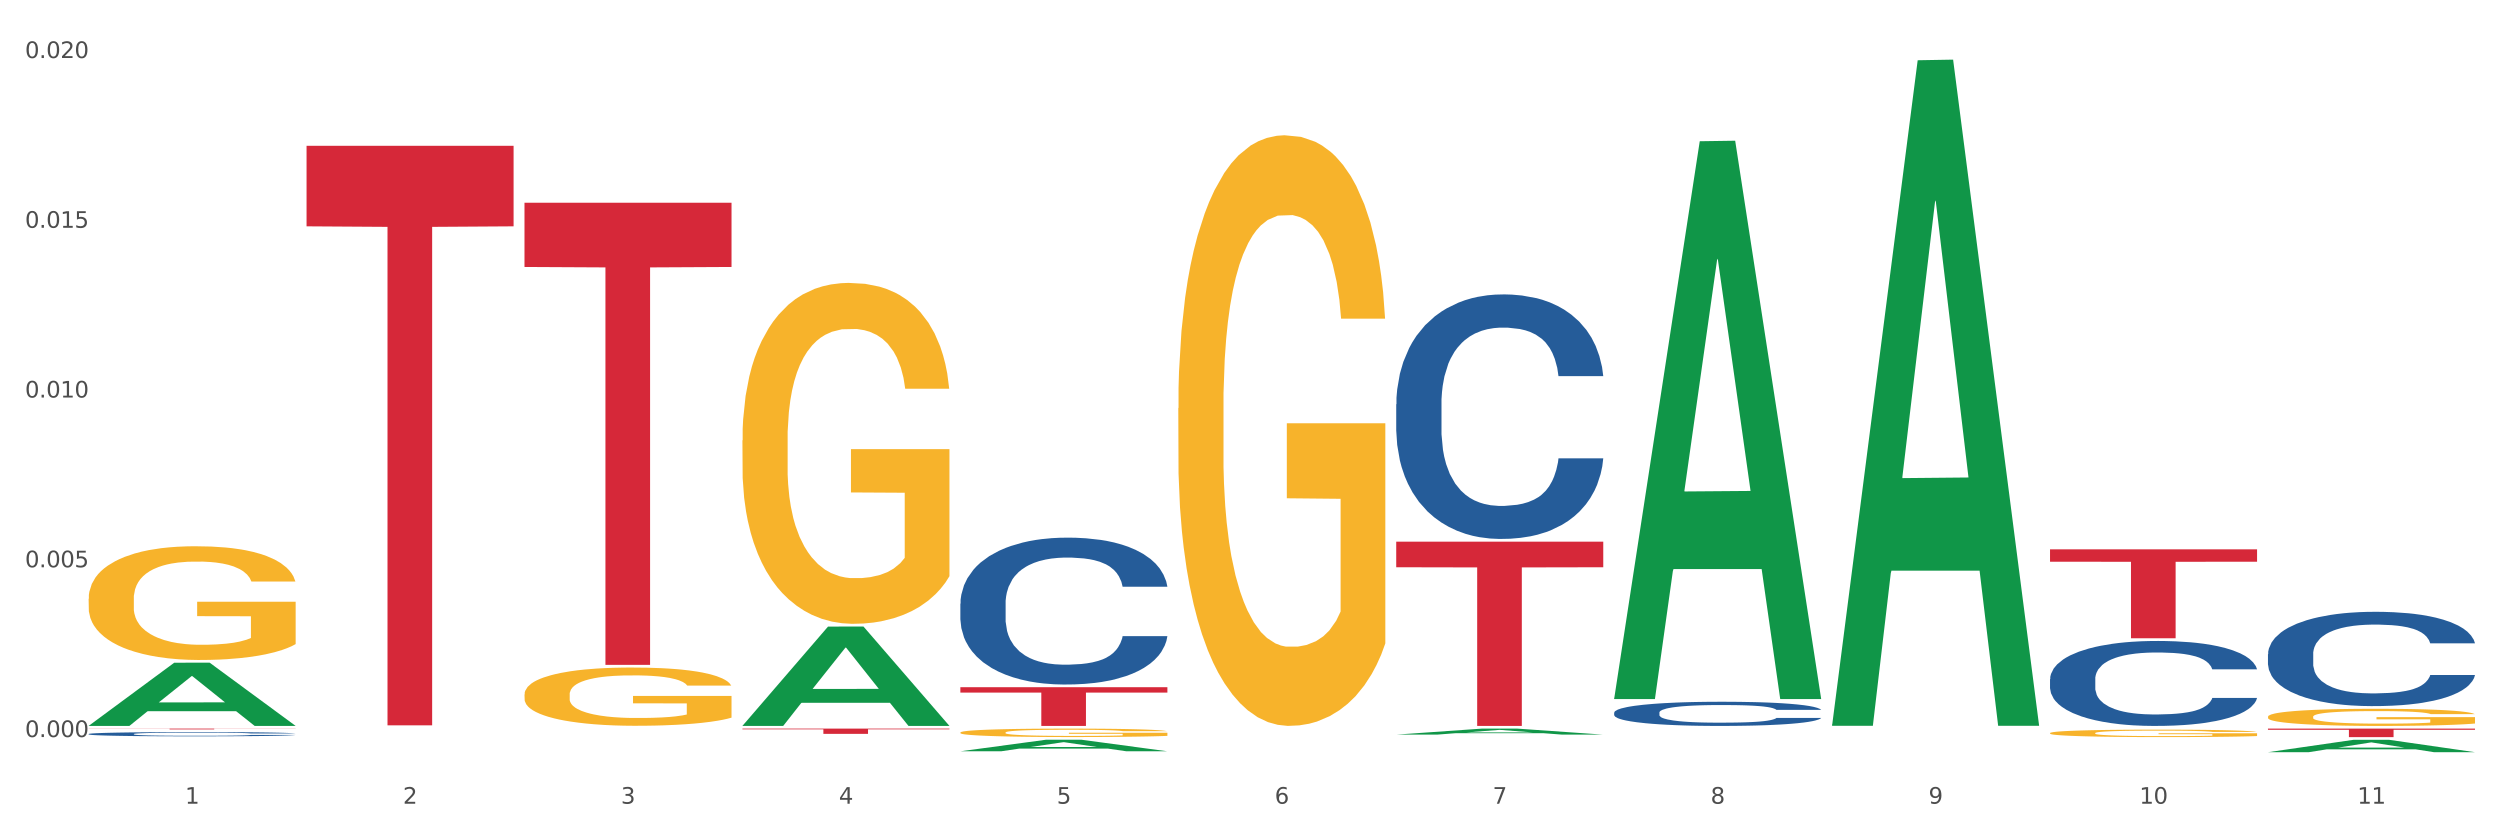 <?xml version="1.0" encoding="utf-8" standalone="no"?>
<!DOCTYPE svg PUBLIC "-//W3C//DTD SVG 1.1//EN"
  "http://www.w3.org/Graphics/SVG/1.1/DTD/svg11.dtd">
<svg xmlns:xlink="http://www.w3.org/1999/xlink" width="1080pt" height="360pt" viewBox="0 0 1080 360" xmlns="http://www.w3.org/2000/svg" version="1.1">
 <rect x="0" y="0" width="1080" height="360" fill="#333333" stroke="none"/>
 <defs>
  <style type="text/css">*{stroke-linejoin: round; stroke-linecap: butt}</style>
 </defs>
 <g id="figure_1">
  <g id="patch_1">
   <path d="M 0 360 
L 1080 360 
L 1080 0 
L 0 0 
z
" style="fill: #ffffff; stroke: #ffffff; stroke-linejoin: miter"/>
  </g>
  <g id="axes_1">
   <g id="matplotlib.axis_1">
    <g id="xtick_1">
     <g id="text_1">
      <!-- 1 -->
      <g style="fill: #4d4d4d" transform="translate(79.949 347.204) scale(0.096 -0.096)">
       <defs>
        <path id="DejaVuSans-31" d="M 794 531 
L 1825 531 
L 1825 4091 
L 703 3866 
L 703 4441 
L 1819 4666 
L 2450 4666 
L 2450 531 
L 3481 531 
L 3481 0 
L 794 0 
L 794 531 
z
" transform="scale(0.016)"/>
       </defs>
       <use xlink:href="#DejaVuSans-31"/>
      </g>
     </g>
    </g>
    <g id="xtick_2">
     <g id="text_2">
      <!-- 2 -->
      <g style="fill: #4d4d4d" transform="translate(174.097 347.204) scale(0.096 -0.096)">
       <defs>
        <path id="DejaVuSans-32" d="M 1228 531 
L 3431 531 
L 3431 0 
L 469 0 
L 469 531 
Q 828 903 1448 1529 
Q 2069 2156 2228 2338 
Q 2531 2678 2651 2914 
Q 2772 3150 2772 3378 
Q 2772 3750 2511 3984 
Q 2250 4219 1831 4219 
Q 1534 4219 1204 4116 
Q 875 4013 500 3803 
L 500 4441 
Q 881 4594 1212 4672 
Q 1544 4750 1819 4750 
Q 2544 4750 2975 4387 
Q 3406 4025 3406 3419 
Q 3406 3131 3298 2873 
Q 3191 2616 2906 2266 
Q 2828 2175 2409 1742 
Q 1991 1309 1228 531 
z
" transform="scale(0.016)"/>
       </defs>
       <use xlink:href="#DejaVuSans-32"/>
      </g>
     </g>
    </g>
    <g id="xtick_3">
     <g id="text_3">
      <!-- 3 -->
      <g style="fill: #4d4d4d" transform="translate(268.244 347.204) scale(0.096 -0.096)">
       <defs>
        <path id="DejaVuSans-33" d="M 2597 2516 
Q 3050 2419 3304 2112 
Q 3559 1806 3559 1356 
Q 3559 666 3084 287 
Q 2609 -91 1734 -91 
Q 1441 -91 1130 -33 
Q 819 25 488 141 
L 488 750 
Q 750 597 1062 519 
Q 1375 441 1716 441 
Q 2309 441 2620 675 
Q 2931 909 2931 1356 
Q 2931 1769 2642 2001 
Q 2353 2234 1838 2234 
L 1294 2234 
L 1294 2753 
L 1863 2753 
Q 2328 2753 2575 2939 
Q 2822 3125 2822 3475 
Q 2822 3834 2567 4026 
Q 2313 4219 1838 4219 
Q 1578 4219 1281 4162 
Q 984 4106 628 3988 
L 628 4550 
Q 988 4650 1302 4700 
Q 1616 4750 1894 4750 
Q 2613 4750 3031 4423 
Q 3450 4097 3450 3541 
Q 3450 3153 3228 2886 
Q 3006 2619 2597 2516 
z
" transform="scale(0.016)"/>
       </defs>
       <use xlink:href="#DejaVuSans-33"/>
      </g>
     </g>
    </g>
    <g id="xtick_4">
     <g id="text_4">
      <!-- 4 -->
      <g style="fill: #4d4d4d" transform="translate(362.392 347.204) scale(0.096 -0.096)">
       <defs>
        <path id="DejaVuSans-34" d="M 2419 4116 
L 825 1625 
L 2419 1625 
L 2419 4116 
z
M 2253 4666 
L 3047 4666 
L 3047 1625 
L 3713 1625 
L 3713 1100 
L 3047 1100 
L 3047 0 
L 2419 0 
L 2419 1100 
L 313 1100 
L 313 1709 
L 2253 4666 
z
" transform="scale(0.016)"/>
       </defs>
       <use xlink:href="#DejaVuSans-34"/>
      </g>
     </g>
    </g>
    <g id="xtick_5">
     <g id="text_5">
      <!-- 5 -->
      <g style="fill: #4d4d4d" transform="translate(456.54 347.204) scale(0.096 -0.096)">
       <defs>
        <path id="DejaVuSans-35" d="M 691 4666 
L 3169 4666 
L 3169 4134 
L 1269 4134 
L 1269 2991 
Q 1406 3038 1543 3061 
Q 1681 3084 1819 3084 
Q 2600 3084 3056 2656 
Q 3513 2228 3513 1497 
Q 3513 744 3044 326 
Q 2575 -91 1722 -91 
Q 1428 -91 1123 -41 
Q 819 9 494 109 
L 494 744 
Q 775 591 1075 516 
Q 1375 441 1709 441 
Q 2250 441 2565 725 
Q 2881 1009 2881 1497 
Q 2881 1984 2565 2268 
Q 2250 2553 1709 2553 
Q 1456 2553 1204 2497 
Q 953 2441 691 2322 
L 691 4666 
z
" transform="scale(0.016)"/>
       </defs>
       <use xlink:href="#DejaVuSans-35"/>
      </g>
     </g>
    </g>
    <g id="xtick_6">
     <g id="text_6">
      <!-- 6 -->
      <g style="fill: #4d4d4d" transform="translate(550.688 347.204) scale(0.096 -0.096)">
       <defs>
        <path id="DejaVuSans-36" d="M 2113 2584 
Q 1688 2584 1439 2293 
Q 1191 2003 1191 1497 
Q 1191 994 1439 701 
Q 1688 409 2113 409 
Q 2538 409 2786 701 
Q 3034 994 3034 1497 
Q 3034 2003 2786 2293 
Q 2538 2584 2113 2584 
z
M 3366 4563 
L 3366 3988 
Q 3128 4100 2886 4159 
Q 2644 4219 2406 4219 
Q 1781 4219 1451 3797 
Q 1122 3375 1075 2522 
Q 1259 2794 1537 2939 
Q 1816 3084 2150 3084 
Q 2853 3084 3261 2657 
Q 3669 2231 3669 1497 
Q 3669 778 3244 343 
Q 2819 -91 2113 -91 
Q 1303 -91 875 529 
Q 447 1150 447 2328 
Q 447 3434 972 4092 
Q 1497 4750 2381 4750 
Q 2619 4750 2861 4703 
Q 3103 4656 3366 4563 
z
" transform="scale(0.016)"/>
       </defs>
       <use xlink:href="#DejaVuSans-36"/>
      </g>
     </g>
    </g>
    <g id="xtick_7">
     <g id="text_7">
      <!-- 7 -->
      <g style="fill: #4d4d4d" transform="translate(644.835 347.204) scale(0.096 -0.096)">
       <defs>
        <path id="DejaVuSans-37" d="M 525 4666 
L 3525 4666 
L 3525 4397 
L 1831 0 
L 1172 0 
L 2766 4134 
L 525 4134 
L 525 4666 
z
" transform="scale(0.016)"/>
       </defs>
       <use xlink:href="#DejaVuSans-37"/>
      </g>
     </g>
    </g>
    <g id="xtick_8">
     <g id="text_8">
      <!-- 8 -->
      <g style="fill: #4d4d4d" transform="translate(738.983 347.204) scale(0.096 -0.096)">
       <defs>
        <path id="DejaVuSans-38" d="M 2034 2216 
Q 1584 2216 1326 1975 
Q 1069 1734 1069 1313 
Q 1069 891 1326 650 
Q 1584 409 2034 409 
Q 2484 409 2743 651 
Q 3003 894 3003 1313 
Q 3003 1734 2745 1975 
Q 2488 2216 2034 2216 
z
M 1403 2484 
Q 997 2584 770 2862 
Q 544 3141 544 3541 
Q 544 4100 942 4425 
Q 1341 4750 2034 4750 
Q 2731 4750 3128 4425 
Q 3525 4100 3525 3541 
Q 3525 3141 3298 2862 
Q 3072 2584 2669 2484 
Q 3125 2378 3379 2068 
Q 3634 1759 3634 1313 
Q 3634 634 3220 271 
Q 2806 -91 2034 -91 
Q 1263 -91 848 271 
Q 434 634 434 1313 
Q 434 1759 690 2068 
Q 947 2378 1403 2484 
z
M 1172 3481 
Q 1172 3119 1398 2916 
Q 1625 2713 2034 2713 
Q 2441 2713 2670 2916 
Q 2900 3119 2900 3481 
Q 2900 3844 2670 4047 
Q 2441 4250 2034 4250 
Q 1625 4250 1398 4047 
Q 1172 3844 1172 3481 
z
" transform="scale(0.016)"/>
       </defs>
       <use xlink:href="#DejaVuSans-38"/>
      </g>
     </g>
    </g>
    <g id="xtick_9">
     <g id="text_9">
      <!-- 9 -->
      <g style="fill: #4d4d4d" transform="translate(833.131 347.204) scale(0.096 -0.096)">
       <defs>
        <path id="DejaVuSans-39" d="M 703 97 
L 703 672 
Q 941 559 1184 500 
Q 1428 441 1663 441 
Q 2288 441 2617 861 
Q 2947 1281 2994 2138 
Q 2813 1869 2534 1725 
Q 2256 1581 1919 1581 
Q 1219 1581 811 2004 
Q 403 2428 403 3163 
Q 403 3881 828 4315 
Q 1253 4750 1959 4750 
Q 2769 4750 3195 4129 
Q 3622 3509 3622 2328 
Q 3622 1225 3098 567 
Q 2575 -91 1691 -91 
Q 1453 -91 1209 -44 
Q 966 3 703 97 
z
M 1959 2075 
Q 2384 2075 2632 2365 
Q 2881 2656 2881 3163 
Q 2881 3666 2632 3958 
Q 2384 4250 1959 4250 
Q 1534 4250 1286 3958 
Q 1038 3666 1038 3163 
Q 1038 2656 1286 2365 
Q 1534 2075 1959 2075 
z
" transform="scale(0.016)"/>
       </defs>
       <use xlink:href="#DejaVuSans-39"/>
      </g>
     </g>
    </g>
    <g id="xtick_10">
     <g id="text_10">
      <!-- 10 -->
      <g style="fill: #4d4d4d" transform="translate(924.224 347.204) scale(0.096 -0.096)">
       <defs>
        <path id="DejaVuSans-30" d="M 2034 4250 
Q 1547 4250 1301 3770 
Q 1056 3291 1056 2328 
Q 1056 1369 1301 889 
Q 1547 409 2034 409 
Q 2525 409 2770 889 
Q 3016 1369 3016 2328 
Q 3016 3291 2770 3770 
Q 2525 4250 2034 4250 
z
M 2034 4750 
Q 2819 4750 3233 4129 
Q 3647 3509 3647 2328 
Q 3647 1150 3233 529 
Q 2819 -91 2034 -91 
Q 1250 -91 836 529 
Q 422 1150 422 2328 
Q 422 3509 836 4129 
Q 1250 4750 2034 4750 
z
" transform="scale(0.016)"/>
       </defs>
       <use xlink:href="#DejaVuSans-31"/>
       <use xlink:href="#DejaVuSans-30" transform="translate(63.623 0)"/>
      </g>
     </g>
    </g>
    <g id="xtick_11">
     <g id="text_11">
      <!-- 11 -->
      <g style="fill: #4d4d4d" transform="translate(1018.372 347.204) scale(0.096 -0.096)">
       <use xlink:href="#DejaVuSans-31"/>
       <use xlink:href="#DejaVuSans-31" transform="translate(63.623 0)"/>
      </g>
     </g>
    </g>
    <g id="xtick_12"/>
    <g id="xtick_13"/>
    <g id="xtick_14"/>
    <g id="xtick_15"/>
    <g id="xtick_16"/>
    <g id="xtick_17"/>
    <g id="xtick_18"/>
    <g id="xtick_19"/>
    <g id="xtick_20"/>
    <g id="xtick_21"/>
   </g>
   <g id="matplotlib.axis_2">
    <g id="ytick_1">
     <g id="text_12">
      <!-- 0.000 -->
      <g style="fill: #4d4d4d" transform="translate(10.8 318.406) scale(0.096 -0.096)">
       <defs>
        <path id="DejaVuSans-2e" d="M 684 794 
L 1344 794 
L 1344 0 
L 684 0 
L 684 794 
z
" transform="scale(0.016)"/>
       </defs>
       <use xlink:href="#DejaVuSans-30"/>
       <use xlink:href="#DejaVuSans-2e" transform="translate(63.623 0)"/>
       <use xlink:href="#DejaVuSans-30" transform="translate(95.41 0)"/>
       <use xlink:href="#DejaVuSans-30" transform="translate(159.033 0)"/>
       <use xlink:href="#DejaVuSans-30" transform="translate(222.656 0)"/>
      </g>
     </g>
    </g>
    <g id="ytick_2">
     <g id="text_13">
      <!-- 0.005 -->
      <g style="fill: #4d4d4d" transform="translate(10.8 245.072) scale(0.096 -0.096)">
       <use xlink:href="#DejaVuSans-30"/>
       <use xlink:href="#DejaVuSans-2e" transform="translate(63.623 0)"/>
       <use xlink:href="#DejaVuSans-30" transform="translate(95.41 0)"/>
       <use xlink:href="#DejaVuSans-30" transform="translate(159.033 0)"/>
       <use xlink:href="#DejaVuSans-35" transform="translate(222.656 0)"/>
      </g>
     </g>
    </g>
    <g id="ytick_3">
     <g id="text_14">
      <!-- 0.010 -->
      <g style="fill: #4d4d4d" transform="translate(10.8 171.738) scale(0.096 -0.096)">
       <use xlink:href="#DejaVuSans-30"/>
       <use xlink:href="#DejaVuSans-2e" transform="translate(63.623 0)"/>
       <use xlink:href="#DejaVuSans-30" transform="translate(95.41 0)"/>
       <use xlink:href="#DejaVuSans-31" transform="translate(159.033 0)"/>
       <use xlink:href="#DejaVuSans-30" transform="translate(222.656 0)"/>
      </g>
     </g>
    </g>
    <g id="ytick_4">
     <g id="text_15">
      <!-- 0.015 -->
      <g style="fill: #4d4d4d" transform="translate(10.8 98.404) scale(0.096 -0.096)">
       <use xlink:href="#DejaVuSans-30"/>
       <use xlink:href="#DejaVuSans-2e" transform="translate(63.623 0)"/>
       <use xlink:href="#DejaVuSans-30" transform="translate(95.41 0)"/>
       <use xlink:href="#DejaVuSans-31" transform="translate(159.033 0)"/>
       <use xlink:href="#DejaVuSans-35" transform="translate(222.656 0)"/>
      </g>
     </g>
    </g>
    <g id="ytick_5">
     <g id="text_16">
      <!-- 0.020 -->
      <g style="fill: #4d4d4d" transform="translate(10.8 25.07) scale(0.096 -0.096)">
       <use xlink:href="#DejaVuSans-30"/>
       <use xlink:href="#DejaVuSans-2e" transform="translate(63.623 0)"/>
       <use xlink:href="#DejaVuSans-30" transform="translate(95.41 0)"/>
       <use xlink:href="#DejaVuSans-32" transform="translate(159.033 0)"/>
       <use xlink:href="#DejaVuSans-30" transform="translate(222.656 0)"/>
      </g>
     </g>
    </g>
    <g id="ytick_6"/>
    <g id="ytick_7"/>
    <g id="ytick_8"/>
    <g id="ytick_9"/>
   </g>
   <g id="PolyCollection_1">
    <path d="M 38.283 313.552 
L 38.375 313.526 
L 75.258 286.295 
L 90.564 286.269 
L 127.723 313.603 
L 110.02 313.603 
L 101.998 307.238 
L 63.916 307.238 
L 63.64 307.341 
L 55.894 313.603 
L 38.283 313.603 
L 38.283 313.552 
L 68.711 303.44 
L 97.203 303.414 
L 83.095 292.095 
L 82.911 292.044 
L 82.727 292.121 
L 68.619 303.414 
L 68.711 303.44 
L 38.283 313.552 
z
" clip-path="url(#p898a864510)" style="fill: #109648"/>
    <path d="M 603.169 233.987 
L 692.609 233.987 
L 692.609 245.051 
L 657.427 245.125 
L 657.427 313.603 
L 638.14 313.603 
L 638.14 245.125 
L 603.169 245.051 
L 603.169 234.061 
L 603.169 233.987 
z
" clip-path="url(#p898a864510)" style="fill: #d62839"/>
    <path d="M 414.874 296.876 
L 504.314 296.876 
L 504.314 299.2 
L 469.131 299.216 
L 469.131 313.603 
L 449.844 313.603 
L 449.844 299.216 
L 414.874 299.2 
L 414.874 296.891 
L 414.874 296.876 
z
" clip-path="url(#p898a864510)" style="fill: #d62839"/>
    <path d="M 320.726 314.759 
L 410.166 314.759 
L 410.166 315.075 
L 374.984 315.077 
L 374.984 317.034 
L 355.697 317.034 
L 355.697 315.077 
L 320.726 315.075 
L 320.726 314.761 
L 320.726 314.759 
z
" clip-path="url(#p898a864510)" style="fill: #d62839"/>
    <path d="M 226.578 87.587 
L 316.019 87.587 
L 316.019 115.329 
L 280.836 115.517 
L 280.836 287.219 
L 261.549 287.219 
L 261.549 115.517 
L 226.578 115.329 
L 226.578 87.774 
L 226.578 87.587 
z
" clip-path="url(#p898a864510)" style="fill: #d62839"/>
    <path d="M 132.431 62.982 
L 221.871 62.982 
L 221.871 97.773 
L 186.688 98.008 
L 186.688 313.335 
L 167.401 313.335 
L 167.401 98.008 
L 132.431 97.773 
L 132.431 63.217 
L 132.431 62.982 
z
" clip-path="url(#p898a864510)" style="fill: #d62839"/>
    <path d="M 414.874 260.772 
L 414.979 260.714 
L 414.979 259.091 
L 415.297 256.889 
L 416.46 252.832 
L 417.94 249.76 
L 420.477 246.167 
L 421.851 244.66 
L 423.649 242.979 
L 427.349 240.255 
L 431.578 237.937 
L 434.538 236.662 
L 436.758 235.851 
L 441.727 234.402 
L 444.581 233.764 
L 447.542 233.243 
L 450.079 232.895 
L 454.308 232.489 
L 457.691 232.315 
L 461.603 232.257 
L 464.88 232.315 
L 469.214 232.547 
L 475.558 233.243 
L 477.989 233.648 
L 481.267 234.344 
L 484.65 235.271 
L 487.399 236.198 
L 490.57 237.531 
L 493.848 239.27 
L 497.019 241.473 
L 499.239 243.501 
L 501.037 245.645 
L 502.622 248.253 
L 503.785 251.093 
L 504.314 253.469 
L 484.967 253.469 
L 484.438 251.325 
L 483.381 249.007 
L 482.324 247.442 
L 481.161 246.167 
L 479.364 244.718 
L 477.778 243.791 
L 475.135 242.69 
L 472.703 241.994 
L 470.695 241.588 
L 468.263 241.241 
L 463.083 240.893 
L 459.382 240.893 
L 457.057 241.009 
L 454.202 241.299 
L 451.77 241.704 
L 448.916 242.4 
L 446.696 243.153 
L 444.476 244.139 
L 443.207 244.834 
L 441.304 246.109 
L 440.035 247.152 
L 438.344 248.949 
L 437.392 250.224 
L 435.701 253.527 
L 434.961 255.962 
L 434.644 257.642 
L 434.432 259.497 
L 434.432 268.538 
L 435.066 272.595 
L 435.595 274.334 
L 436.441 276.304 
L 438.027 278.854 
L 440.353 281.346 
L 442.784 283.143 
L 444.793 284.244 
L 446.696 285.056 
L 448.599 285.693 
L 450.925 286.273 
L 452.828 286.62 
L 455.682 286.968 
L 459.065 287.142 
L 461.708 287.142 
L 467.1 286.852 
L 469.532 286.562 
L 471.858 286.157 
L 474.395 285.519 
L 476.404 284.824 
L 477.566 284.302 
L 479.469 283.201 
L 480.95 282.042 
L 482.218 280.709 
L 483.064 279.55 
L 484.015 277.811 
L 484.756 275.841 
L 484.967 274.797 
L 504.314 274.797 
L 503.891 276.884 
L 503.151 278.912 
L 501.671 281.636 
L 500.508 283.201 
L 498.711 285.114 
L 496.808 286.736 
L 494.165 288.533 
L 491.733 289.866 
L 489.196 291.025 
L 486.447 292.068 
L 481.478 293.517 
L 479.681 293.923 
L 475.875 294.618 
L 472.915 295.024 
L 468.58 295.43 
L 464.14 295.662 
L 459.488 295.72 
L 455.365 295.604 
L 450.819 295.256 
L 447.964 294.908 
L 444.793 294.387 
L 441.093 293.575 
L 437.604 292.59 
L 434.326 291.431 
L 431.26 290.098 
L 428.406 288.591 
L 424.706 286.099 
L 421.957 283.665 
L 419.948 281.404 
L 418.574 279.492 
L 417.2 277.058 
L 416.46 275.377 
L 415.297 271.32 
L 414.874 267.553 
L 414.874 260.772 
z
" clip-path="url(#p898a864510)" style="fill: #255c99"/>
    <path d="M 979.76 309.62 
L 979.865 309.613 
L 979.865 309.369 
L 980.077 309.16 
L 981.132 308.652 
L 982.716 308.233 
L 983.878 308.01 
L 985.04 307.827 
L 986.412 307.645 
L 988.102 307.455 
L 991.164 307.178 
L 993.065 307.036 
L 995.388 306.887 
L 999.612 306.671 
L 1002.674 306.549 
L 1005.842 306.448 
L 1011.016 306.326 
L 1014.395 306.272 
L 1017.986 306.231 
L 1022.315 306.204 
L 1025.589 306.197 
L 1032.769 306.218 
L 1038.894 306.279 
L 1041.85 306.326 
L 1045.652 306.407 
L 1047.658 306.461 
L 1050.932 306.569 
L 1054.311 306.711 
L 1056.634 306.833 
L 1060.119 307.063 
L 1062.759 307.293 
L 1065.187 307.577 
L 1066.454 307.773 
L 1067.405 307.956 
L 1068.25 308.166 
L 1069.094 308.497 
L 1050.087 308.497 
L 1049.348 308.26 
L 1048.186 308.037 
L 1046.497 307.821 
L 1045.018 307.685 
L 1042.484 307.516 
L 1040.161 307.408 
L 1037.732 307.327 
L 1034.776 307.259 
L 1032.452 307.225 
L 1029.179 307.198 
L 1022.738 307.205 
L 1018.408 307.259 
L 1015.451 307.327 
L 1013.551 307.388 
L 1011.861 307.455 
L 1009.96 307.55 
L 1007.743 307.692 
L 1006.159 307.821 
L 1004.575 307.983 
L 1003.308 308.145 
L 1002.146 308.335 
L 1001.196 308.537 
L 1000.457 308.747 
L 999.823 309.004 
L 999.295 309.43 
L 999.295 310.357 
L 999.506 310.567 
L 1000.034 310.844 
L 1000.668 311.053 
L 1001.724 311.304 
L 1002.674 311.473 
L 1004.469 311.716 
L 1006.476 311.919 
L 1008.06 312.048 
L 1009.644 312.156 
L 1012.389 312.305 
L 1015.451 312.426 
L 1018.091 312.501 
L 1021.682 312.568 
L 1024.11 312.596 
L 1026.222 312.609 
L 1031.396 312.609 
L 1035.092 312.589 
L 1039.211 312.541 
L 1042.378 312.481 
L 1045.018 312.406 
L 1047.975 312.284 
L 1049.876 312.169 
L 1049.876 310.756 
L 1026.645 310.749 
L 1026.645 309.809 
L 1069.2 309.809 
L 1069.2 312.568 
L 1067.405 312.71 
L 1065.399 312.839 
L 1063.287 312.954 
L 1060.119 313.096 
L 1056.317 313.231 
L 1052.938 313.326 
L 1049.348 313.407 
L 1045.124 313.482 
L 1039.633 313.549 
L 1036.254 313.576 
L 1032.03 313.596 
L 1027.067 313.603 
L 1022.738 313.59 
L 1018.514 313.556 
L 1014.079 313.495 
L 1009.749 313.407 
L 1006.476 313.319 
L 1003.202 313.211 
L 999.717 313.069 
L 996.972 312.934 
L 994.86 312.812 
L 992.537 312.656 
L 990.003 312.453 
L 988.102 312.271 
L 986.412 312.081 
L 984.617 311.838 
L 983.35 311.628 
L 982.083 311.365 
L 981.344 311.168 
L 980.499 310.864 
L 979.865 310.438 
L 979.76 309.62 
z
" clip-path="url(#p898a864510)" style="fill: #f7b32b"/>
    <path d="M 885.612 316.694 
L 885.718 316.691 
L 885.718 316.585 
L 885.929 316.494 
L 886.985 316.274 
L 888.569 316.091 
L 889.73 315.994 
L 890.892 315.915 
L 892.265 315.836 
L 893.954 315.753 
L 897.016 315.633 
L 898.917 315.571 
L 901.24 315.506 
L 905.464 315.412 
L 908.526 315.359 
L 911.694 315.315 
L 916.869 315.262 
L 920.248 315.239 
L 923.838 315.221 
L 928.167 315.209 
L 931.441 315.206 
L 938.622 315.215 
L 944.746 315.242 
L 947.703 315.262 
L 951.504 315.297 
L 953.511 315.321 
L 956.784 315.368 
L 960.163 315.43 
L 962.486 315.483 
L 965.971 315.583 
L 968.611 315.683 
L 971.04 315.806 
L 972.307 315.891 
L 973.257 315.971 
L 974.102 316.062 
L 974.947 316.206 
L 955.939 316.206 
L 955.2 316.103 
L 954.039 316.006 
L 952.349 315.912 
L 950.871 315.853 
L 948.336 315.78 
L 946.013 315.733 
L 943.585 315.697 
L 940.628 315.668 
L 938.305 315.653 
L 935.031 315.641 
L 928.59 315.644 
L 924.26 315.668 
L 921.304 315.697 
L 919.403 315.724 
L 917.713 315.753 
L 915.813 315.794 
L 913.595 315.856 
L 912.011 315.912 
L 910.427 315.983 
L 909.16 316.053 
L 907.999 316.135 
L 907.048 316.224 
L 906.309 316.315 
L 905.675 316.427 
L 905.147 316.612 
L 905.147 317.015 
L 905.359 317.106 
L 905.887 317.226 
L 906.52 317.318 
L 907.576 317.426 
L 908.526 317.5 
L 910.322 317.606 
L 912.328 317.694 
L 913.912 317.75 
L 915.496 317.797 
L 918.241 317.862 
L 921.304 317.915 
L 923.944 317.947 
L 927.534 317.976 
L 929.963 317.988 
L 932.075 317.994 
L 937.249 317.994 
L 940.945 317.985 
L 945.063 317.965 
L 948.231 317.938 
L 950.871 317.906 
L 953.827 317.853 
L 955.728 317.803 
L 955.728 317.188 
L 932.497 317.185 
L 932.497 316.777 
L 975.052 316.777 
L 975.052 317.976 
L 973.257 318.038 
L 971.251 318.094 
L 969.139 318.144 
L 965.971 318.206 
L 962.17 318.265 
L 958.79 318.306 
L 955.2 318.341 
L 950.976 318.373 
L 945.485 318.403 
L 942.106 318.414 
L 937.882 318.423 
L 932.919 318.426 
L 928.59 318.42 
L 924.366 318.406 
L 919.931 318.379 
L 915.601 318.341 
L 912.328 318.303 
L 909.054 318.256 
L 905.57 318.194 
L 902.824 318.135 
L 900.712 318.082 
L 898.389 318.015 
L 895.855 317.926 
L 893.954 317.847 
L 892.265 317.765 
L 890.469 317.659 
L 889.202 317.568 
L 887.935 317.453 
L 887.196 317.368 
L 886.351 317.235 
L 885.718 317.05 
L 885.612 316.694 
z
" clip-path="url(#p898a864510)" style="fill: #f7b32b"/>
    <path d="M 509.021 176.338 
L 509.127 176.105 
L 509.127 167.716 
L 509.338 160.492 
L 510.394 143.015 
L 511.978 128.568 
L 513.14 120.878 
L 514.301 114.586 
L 515.674 108.294 
L 517.363 101.77 
L 520.426 92.216 
L 522.327 87.322 
L 524.65 82.195 
L 528.874 74.738 
L 531.936 70.544 
L 535.104 67.049 
L 540.278 62.854 
L 543.657 60.99 
L 547.247 59.592 
L 551.577 58.66 
L 554.85 58.427 
L 562.031 59.126 
L 568.155 61.223 
L 571.112 62.854 
L 574.914 65.65 
L 576.92 67.515 
L 580.193 71.243 
L 583.573 76.137 
L 585.896 80.331 
L 589.38 88.254 
L 592.02 96.177 
L 594.449 105.964 
L 595.716 112.722 
L 596.667 119.014 
L 597.511 126.237 
L 598.356 137.656 
L 579.349 137.656 
L 578.609 129.5 
L 577.448 121.81 
L 575.758 114.353 
L 574.28 109.693 
L 571.746 103.867 
L 569.423 100.138 
L 566.994 97.342 
L 564.037 95.012 
L 561.714 93.847 
L 558.441 92.915 
L 551.999 93.148 
L 547.67 95.012 
L 544.713 97.342 
L 542.812 99.439 
L 541.123 101.77 
L 539.222 105.032 
L 537.004 109.926 
L 535.42 114.353 
L 533.837 119.946 
L 532.569 125.538 
L 531.408 132.063 
L 530.457 139.054 
L 529.718 146.278 
L 529.085 155.133 
L 528.557 169.814 
L 528.557 201.738 
L 528.768 208.962 
L 529.296 218.516 
L 529.929 225.74 
L 530.985 234.362 
L 531.936 240.188 
L 533.731 248.577 
L 535.737 255.568 
L 537.321 259.995 
L 538.905 263.723 
L 541.651 268.85 
L 544.713 273.045 
L 547.353 275.608 
L 550.943 277.938 
L 553.372 278.87 
L 555.484 279.336 
L 560.658 279.336 
L 564.354 278.637 
L 568.472 277.006 
L 571.64 274.909 
L 574.28 272.345 
L 577.237 268.151 
L 579.137 264.19 
L 579.137 215.487 
L 555.906 215.254 
L 555.906 182.863 
L 598.462 182.863 
L 598.462 277.938 
L 596.667 282.832 
L 594.66 287.259 
L 592.548 291.221 
L 589.38 296.114 
L 585.579 300.775 
L 582.2 304.037 
L 578.609 306.833 
L 574.386 309.397 
L 568.895 311.727 
L 565.516 312.659 
L 561.292 313.358 
L 556.329 313.591 
L 551.999 313.125 
L 547.775 311.96 
L 543.34 309.863 
L 539.011 306.833 
L 535.737 303.804 
L 532.464 300.076 
L 528.979 295.182 
L 526.234 290.522 
L 524.122 286.327 
L 521.799 280.967 
L 519.264 273.977 
L 517.363 267.685 
L 515.674 261.16 
L 513.879 252.771 
L 512.612 245.547 
L 511.344 236.459 
L 510.605 229.701 
L 509.761 219.215 
L 509.127 204.535 
L 509.021 176.338 
z
" clip-path="url(#p898a864510)" style="fill: #f7b32b"/>
    <path d="M 414.874 316.444 
L 414.979 316.44 
L 414.979 316.32 
L 415.19 316.217 
L 416.246 315.968 
L 417.83 315.761 
L 418.992 315.651 
L 420.154 315.562 
L 421.526 315.472 
L 423.216 315.378 
L 426.278 315.242 
L 428.179 315.172 
L 430.502 315.099 
L 434.726 314.992 
L 437.788 314.932 
L 440.956 314.882 
L 446.13 314.822 
L 449.509 314.796 
L 453.1 314.776 
L 457.429 314.763 
L 460.703 314.759 
L 467.883 314.769 
L 474.008 314.799 
L 476.964 314.822 
L 480.766 314.862 
L 482.772 314.889 
L 486.046 314.942 
L 489.425 315.012 
L 491.748 315.072 
L 495.233 315.185 
L 497.873 315.299 
L 500.301 315.438 
L 501.568 315.535 
L 502.519 315.625 
L 503.364 315.728 
L 504.208 315.891 
L 485.201 315.891 
L 484.462 315.775 
L 483.3 315.665 
L 481.611 315.558 
L 480.132 315.492 
L 477.598 315.408 
L 475.275 315.355 
L 472.846 315.315 
L 469.889 315.282 
L 467.566 315.265 
L 464.293 315.252 
L 457.851 315.255 
L 453.522 315.282 
L 450.565 315.315 
L 448.665 315.345 
L 446.975 315.378 
L 445.074 315.425 
L 442.857 315.495 
L 441.273 315.558 
L 439.689 315.638 
L 438.422 315.718 
L 437.26 315.811 
L 436.31 315.911 
L 435.571 316.014 
L 434.937 316.141 
L 434.409 316.35 
L 434.409 316.807 
L 434.62 316.91 
L 435.148 317.046 
L 435.782 317.149 
L 436.838 317.273 
L 437.788 317.356 
L 439.583 317.476 
L 441.59 317.575 
L 443.174 317.639 
L 444.758 317.692 
L 447.503 317.765 
L 450.565 317.825 
L 453.205 317.862 
L 456.796 317.895 
L 459.224 317.908 
L 461.336 317.915 
L 466.51 317.915 
L 470.206 317.905 
L 474.325 317.882 
L 477.492 317.852 
L 480.132 317.815 
L 483.089 317.755 
L 484.99 317.699 
L 484.99 317.003 
L 461.759 317 
L 461.759 316.537 
L 504.314 316.537 
L 504.314 317.895 
L 502.519 317.965 
L 500.512 318.028 
L 498.401 318.085 
L 495.233 318.155 
L 491.431 318.221 
L 488.052 318.268 
L 484.462 318.308 
L 480.238 318.344 
L 474.747 318.378 
L 471.368 318.391 
L 467.144 318.401 
L 462.181 318.404 
L 457.851 318.398 
L 453.628 318.381 
L 449.193 318.351 
L 444.863 318.308 
L 441.59 318.265 
L 438.316 318.211 
L 434.831 318.141 
L 432.086 318.075 
L 429.974 318.015 
L 427.651 317.938 
L 425.117 317.838 
L 423.216 317.749 
L 421.526 317.655 
L 419.731 317.536 
L 418.464 317.432 
L 417.197 317.303 
L 416.458 317.206 
L 415.613 317.056 
L 414.979 316.846 
L 414.874 316.444 
z
" clip-path="url(#p898a864510)" style="fill: #f7b32b"/>
    <path d="M 320.726 190.269 
L 320.832 190.134 
L 320.832 185.292 
L 321.043 181.122 
L 322.099 171.034 
L 323.683 162.695 
L 324.844 158.256 
L 326.006 154.624 
L 327.379 150.993 
L 329.068 147.227 
L 332.13 141.712 
L 334.031 138.887 
L 336.354 135.928 
L 340.578 131.624 
L 343.64 129.203 
L 346.808 127.185 
L 351.983 124.764 
L 355.362 123.688 
L 358.952 122.881 
L 363.281 122.343 
L 366.555 122.208 
L 373.735 122.612 
L 379.86 123.822 
L 382.817 124.764 
L 386.618 126.378 
L 388.625 127.454 
L 391.898 129.606 
L 395.277 132.431 
L 397.6 134.852 
L 401.085 139.425 
L 403.725 143.998 
L 406.154 149.648 
L 407.421 153.548 
L 408.371 157.18 
L 409.216 161.35 
L 410.061 167.941 
L 391.053 167.941 
L 390.314 163.233 
L 389.153 158.794 
L 387.463 154.49 
L 385.985 151.8 
L 383.45 148.437 
L 381.127 146.285 
L 378.699 144.671 
L 375.742 143.326 
L 373.419 142.653 
L 370.145 142.115 
L 363.704 142.25 
L 359.374 143.326 
L 356.418 144.671 
L 354.517 145.882 
L 352.827 147.227 
L 350.927 149.11 
L 348.709 151.934 
L 347.125 154.49 
L 345.541 157.718 
L 344.274 160.946 
L 343.112 164.712 
L 342.162 168.748 
L 341.423 172.917 
L 340.789 178.029 
L 340.261 186.502 
L 340.261 204.93 
L 340.473 209.1 
L 341.001 214.614 
L 341.634 218.784 
L 342.69 223.761 
L 343.64 227.123 
L 345.436 231.966 
L 347.442 236.001 
L 349.026 238.556 
L 350.61 240.709 
L 353.355 243.668 
L 356.418 246.089 
L 359.058 247.568 
L 362.648 248.913 
L 365.077 249.452 
L 367.189 249.721 
L 372.363 249.721 
L 376.059 249.317 
L 380.177 248.375 
L 383.345 247.165 
L 385.985 245.685 
L 388.941 243.264 
L 390.842 240.978 
L 390.842 212.866 
L 367.611 212.731 
L 367.611 194.035 
L 410.166 194.035 
L 410.166 248.913 
L 408.371 251.738 
L 406.365 254.294 
L 404.253 256.58 
L 401.085 259.405 
L 397.284 262.095 
L 393.904 263.978 
L 390.314 265.592 
L 386.09 267.072 
L 380.599 268.417 
L 377.22 268.955 
L 372.996 269.358 
L 368.033 269.493 
L 363.704 269.224 
L 359.48 268.551 
L 355.045 267.341 
L 350.715 265.592 
L 347.442 263.844 
L 344.168 261.692 
L 340.684 258.867 
L 337.938 256.177 
L 335.826 253.756 
L 333.503 250.662 
L 330.969 246.627 
L 329.068 242.995 
L 327.379 239.229 
L 325.583 234.387 
L 324.316 230.217 
L 323.049 224.971 
L 322.31 221.071 
L 321.465 215.018 
L 320.832 206.544 
L 320.726 190.269 
z
" clip-path="url(#p898a864510)" style="fill: #f7b32b"/>
    <path d="M 226.578 300.004 
L 226.684 299.981 
L 226.684 299.153 
L 226.895 298.441 
L 227.951 296.717 
L 229.535 295.293 
L 230.697 294.534 
L 231.858 293.914 
L 233.231 293.293 
L 234.92 292.65 
L 237.983 291.708 
L 239.884 291.225 
L 242.207 290.719 
L 246.43 289.984 
L 249.493 289.57 
L 252.661 289.226 
L 257.835 288.812 
L 261.214 288.628 
L 264.804 288.49 
L 269.134 288.398 
L 272.407 288.375 
L 279.588 288.444 
L 285.712 288.651 
L 288.669 288.812 
L 292.471 289.088 
L 294.477 289.272 
L 297.75 289.639 
L 301.13 290.122 
L 303.453 290.536 
L 306.937 291.317 
L 309.577 292.098 
L 312.006 293.064 
L 313.273 293.73 
L 314.223 294.35 
L 315.068 295.063 
L 315.913 296.189 
L 296.906 296.189 
L 296.166 295.385 
L 295.005 294.626 
L 293.315 293.891 
L 291.837 293.431 
L 289.303 292.857 
L 286.98 292.489 
L 284.551 292.213 
L 281.594 291.983 
L 279.271 291.869 
L 275.998 291.777 
L 269.556 291.8 
L 265.227 291.983 
L 262.27 292.213 
L 260.369 292.42 
L 258.68 292.65 
L 256.779 292.972 
L 254.561 293.454 
L 252.977 293.891 
L 251.394 294.442 
L 250.126 294.994 
L 248.965 295.637 
L 248.014 296.327 
L 247.275 297.039 
L 246.642 297.912 
L 246.114 299.36 
L 246.114 302.509 
L 246.325 303.221 
L 246.853 304.163 
L 247.486 304.876 
L 248.542 305.726 
L 249.493 306.3 
L 251.288 307.128 
L 253.294 307.817 
L 254.878 308.254 
L 256.462 308.621 
L 259.208 309.127 
L 262.27 309.541 
L 264.91 309.793 
L 268.5 310.023 
L 270.929 310.115 
L 273.041 310.161 
L 278.215 310.161 
L 281.911 310.092 
L 286.029 309.931 
L 289.197 309.725 
L 291.837 309.472 
L 294.794 309.058 
L 296.694 308.667 
L 296.694 303.864 
L 273.463 303.841 
L 273.463 300.647 
L 316.019 300.647 
L 316.019 310.023 
L 314.223 310.506 
L 312.217 310.943 
L 310.105 311.333 
L 306.937 311.816 
L 303.136 312.275 
L 299.757 312.597 
L 296.166 312.873 
L 291.943 313.126 
L 286.452 313.356 
L 283.073 313.447 
L 278.849 313.516 
L 273.886 313.539 
L 269.556 313.493 
L 265.332 313.378 
L 260.897 313.172 
L 256.568 312.873 
L 253.294 312.574 
L 250.021 312.206 
L 246.536 311.724 
L 243.791 311.264 
L 241.679 310.851 
L 239.356 310.322 
L 236.821 309.633 
L 234.92 309.012 
L 233.231 308.369 
L 231.436 307.541 
L 230.169 306.829 
L 228.901 305.933 
L 228.162 305.266 
L 227.318 304.232 
L 226.684 302.784 
L 226.578 300.004 
z
" clip-path="url(#p898a864510)" style="fill: #f7b32b"/>
    <path d="M 38.283 258.683 
L 38.389 258.638 
L 38.389 257.023 
L 38.6 255.631 
L 39.656 252.266 
L 41.24 249.484 
L 42.401 248.003 
L 43.563 246.791 
L 44.936 245.58 
L 46.625 244.323 
L 49.687 242.484 
L 51.588 241.541 
L 53.911 240.554 
L 58.135 239.118 
L 61.197 238.31 
L 64.365 237.637 
L 69.54 236.829 
L 72.919 236.471 
L 76.509 236.201 
L 80.838 236.022 
L 84.112 235.977 
L 91.292 236.112 
L 97.417 236.515 
L 100.374 236.829 
L 104.175 237.368 
L 106.182 237.727 
L 109.455 238.445 
L 112.834 239.387 
L 115.157 240.195 
L 118.642 241.721 
L 121.282 243.246 
L 123.711 245.131 
L 124.978 246.432 
L 125.928 247.644 
L 126.773 249.035 
L 127.618 251.234 
L 108.61 251.234 
L 107.871 249.663 
L 106.71 248.182 
L 105.02 246.747 
L 103.542 245.849 
L 101.007 244.727 
L 98.684 244.009 
L 96.256 243.471 
L 93.299 243.022 
L 90.976 242.798 
L 87.702 242.618 
L 81.261 242.663 
L 76.931 243.022 
L 73.975 243.471 
L 72.074 243.875 
L 70.384 244.323 
L 68.484 244.952 
L 66.266 245.894 
L 64.682 246.747 
L 63.098 247.823 
L 61.831 248.9 
L 60.669 250.157 
L 59.719 251.503 
L 58.98 252.894 
L 58.346 254.599 
L 57.818 257.426 
L 57.818 263.574 
L 58.03 264.965 
L 58.558 266.805 
L 59.191 268.196 
L 60.247 269.856 
L 61.197 270.978 
L 62.993 272.594 
L 64.999 273.94 
L 66.583 274.792 
L 68.167 275.51 
L 70.912 276.498 
L 73.975 277.305 
L 76.615 277.799 
L 80.205 278.248 
L 82.634 278.427 
L 84.745 278.517 
L 89.92 278.517 
L 93.616 278.382 
L 97.734 278.068 
L 100.902 277.664 
L 103.542 277.171 
L 106.498 276.363 
L 108.399 275.6 
L 108.399 266.222 
L 85.168 266.177 
L 85.168 259.939 
L 127.723 259.939 
L 127.723 278.248 
L 125.928 279.19 
L 123.922 280.043 
L 121.81 280.805 
L 118.642 281.748 
L 114.841 282.645 
L 111.461 283.274 
L 107.871 283.812 
L 103.647 284.306 
L 98.156 284.754 
L 94.777 284.934 
L 90.553 285.068 
L 85.59 285.113 
L 81.261 285.024 
L 77.037 284.799 
L 72.602 284.395 
L 68.272 283.812 
L 64.999 283.229 
L 61.725 282.511 
L 58.241 281.568 
L 55.495 280.671 
L 53.383 279.863 
L 51.06 278.831 
L 48.526 277.485 
L 46.625 276.273 
L 44.936 275.017 
L 43.14 273.401 
L 41.873 272.01 
L 40.606 270.26 
L 39.867 268.959 
L 39.022 266.94 
L 38.389 264.113 
L 38.283 258.683 
z
" clip-path="url(#p898a864510)" style="fill: #f7b32b"/>
    <path d="M 979.76 282.604 
L 979.865 282.567 
L 979.865 281.525 
L 980.183 280.111 
L 981.346 277.506 
L 982.826 275.534 
L 985.363 273.227 
L 986.737 272.26 
L 988.535 271.181 
L 992.235 269.432 
L 996.464 267.943 
L 999.424 267.125 
L 1001.644 266.604 
L 1006.613 265.673 
L 1009.467 265.264 
L 1012.428 264.929 
L 1014.965 264.706 
L 1019.194 264.446 
L 1022.577 264.334 
L 1026.489 264.297 
L 1029.766 264.334 
L 1034.101 264.483 
L 1040.444 264.929 
L 1042.875 265.19 
L 1046.153 265.636 
L 1049.536 266.232 
L 1052.285 266.827 
L 1055.456 267.683 
L 1058.734 268.799 
L 1061.905 270.213 
L 1064.125 271.515 
L 1065.923 272.892 
L 1067.508 274.567 
L 1068.671 276.39 
L 1069.2 277.915 
L 1049.853 277.915 
L 1049.324 276.539 
L 1048.267 275.05 
L 1047.21 274.046 
L 1046.047 273.227 
L 1044.25 272.297 
L 1042.664 271.701 
L 1040.021 270.994 
L 1037.589 270.548 
L 1035.581 270.287 
L 1033.149 270.064 
L 1027.969 269.841 
L 1024.268 269.841 
L 1021.943 269.915 
L 1019.088 270.101 
L 1016.656 270.362 
L 1013.802 270.808 
L 1011.582 271.292 
L 1009.362 271.925 
L 1008.093 272.371 
L 1006.19 273.19 
L 1004.921 273.86 
L 1003.23 275.013 
L 1002.278 275.832 
L 1000.587 277.953 
L 999.847 279.515 
L 999.53 280.595 
L 999.318 281.785 
L 999.318 287.59 
L 999.952 290.195 
L 1000.481 291.311 
L 1001.327 292.576 
L 1002.913 294.213 
L 1005.239 295.813 
L 1007.67 296.967 
L 1009.679 297.674 
L 1011.582 298.195 
L 1013.485 298.604 
L 1015.811 298.976 
L 1017.714 299.199 
L 1020.568 299.423 
L 1023.951 299.534 
L 1026.594 299.534 
L 1031.986 299.348 
L 1034.418 299.162 
L 1036.744 298.902 
L 1039.281 298.492 
L 1041.29 298.046 
L 1042.452 297.711 
L 1044.355 297.004 
L 1045.836 296.26 
L 1047.104 295.404 
L 1047.95 294.66 
L 1048.901 293.544 
L 1049.642 292.278 
L 1049.853 291.609 
L 1069.2 291.609 
L 1068.777 292.948 
L 1068.037 294.251 
L 1066.557 295.999 
L 1065.394 297.004 
L 1063.597 298.232 
L 1061.694 299.274 
L 1059.051 300.427 
L 1056.619 301.283 
L 1054.082 302.027 
L 1051.333 302.697 
L 1046.364 303.627 
L 1044.567 303.888 
L 1040.761 304.334 
L 1037.801 304.595 
L 1033.466 304.855 
L 1029.026 305.004 
L 1024.374 305.041 
L 1020.251 304.967 
L 1015.705 304.744 
L 1012.851 304.52 
L 1009.679 304.186 
L 1005.979 303.665 
L 1002.49 303.032 
L 999.212 302.288 
L 996.147 301.432 
L 993.292 300.465 
L 989.592 298.865 
L 986.843 297.302 
L 984.834 295.851 
L 983.46 294.623 
L 982.086 293.06 
L 981.346 291.981 
L 980.183 289.376 
L 979.76 286.957 
L 979.76 282.604 
z
" clip-path="url(#p898a864510)" style="fill: #255c99"/>
    <path d="M 885.612 293.389 
L 885.718 293.355 
L 885.718 292.417 
L 886.035 291.143 
L 887.198 288.796 
L 888.678 287.019 
L 891.215 284.941 
L 892.59 284.069 
L 894.387 283.097 
L 898.087 281.522 
L 902.316 280.181 
L 905.276 279.443 
L 907.496 278.974 
L 912.465 278.136 
L 915.32 277.767 
L 918.28 277.465 
L 920.817 277.264 
L 925.046 277.029 
L 928.429 276.929 
L 932.341 276.895 
L 935.618 276.929 
L 939.953 277.063 
L 946.296 277.465 
L 948.728 277.7 
L 952.005 278.102 
L 955.388 278.639 
L 958.137 279.175 
L 961.309 279.946 
L 964.586 280.952 
L 967.758 282.226 
L 969.978 283.399 
L 971.775 284.639 
L 973.361 286.148 
L 974.524 287.79 
L 975.052 289.165 
L 955.705 289.165 
L 955.177 287.924 
L 954.119 286.584 
L 953.062 285.678 
L 951.899 284.941 
L 950.102 284.103 
L 948.516 283.566 
L 945.873 282.929 
L 943.442 282.527 
L 941.433 282.293 
L 939.001 282.091 
L 933.821 281.89 
L 930.121 281.89 
L 927.795 281.957 
L 924.94 282.125 
L 922.509 282.36 
L 919.654 282.762 
L 917.434 283.198 
L 915.214 283.768 
L 913.945 284.17 
L 912.042 284.907 
L 910.774 285.511 
L 909.082 286.55 
L 908.131 287.288 
L 906.439 289.198 
L 905.699 290.606 
L 905.382 291.578 
L 905.17 292.651 
L 905.17 297.881 
L 905.805 300.227 
L 906.333 301.233 
L 907.179 302.373 
L 908.765 303.848 
L 911.091 305.289 
L 913.522 306.329 
L 915.531 306.966 
L 917.434 307.435 
L 919.337 307.804 
L 921.663 308.139 
L 923.566 308.34 
L 926.42 308.541 
L 929.804 308.642 
L 932.447 308.642 
L 937.838 308.474 
L 940.27 308.307 
L 942.596 308.072 
L 945.133 307.703 
L 947.142 307.301 
L 948.305 306.999 
L 950.208 306.362 
L 951.688 305.692 
L 952.957 304.921 
L 953.802 304.25 
L 954.754 303.245 
L 955.494 302.105 
L 955.705 301.501 
L 975.052 301.501 
L 974.629 302.708 
L 973.889 303.882 
L 972.409 305.457 
L 971.246 306.362 
L 969.449 307.468 
L 967.546 308.407 
L 964.903 309.446 
L 962.471 310.217 
L 959.934 310.888 
L 957.185 311.491 
L 952.217 312.329 
L 950.419 312.564 
L 946.613 312.966 
L 943.653 313.201 
L 939.319 313.436 
L 934.878 313.57 
L 930.226 313.603 
L 926.103 313.536 
L 921.557 313.335 
L 918.703 313.134 
L 915.531 312.832 
L 911.831 312.363 
L 908.342 311.793 
L 905.065 311.123 
L 901.999 310.351 
L 899.144 309.48 
L 895.444 308.038 
L 892.695 306.63 
L 890.687 305.323 
L 889.312 304.217 
L 887.938 302.809 
L 887.198 301.837 
L 886.035 299.49 
L 885.612 297.311 
L 885.612 293.389 
z
" clip-path="url(#p898a864510)" style="fill: #255c99"/>
    <path d="M 697.317 307.851 
L 697.422 307.842 
L 697.422 307.574 
L 697.74 307.212 
L 698.903 306.544 
L 700.383 306.039 
L 702.92 305.447 
L 704.294 305.199 
L 706.092 304.923 
L 709.792 304.474 
L 714.021 304.093 
L 716.981 303.883 
L 719.201 303.749 
L 724.17 303.511 
L 727.024 303.406 
L 729.985 303.32 
L 732.522 303.263 
L 736.751 303.196 
L 740.134 303.167 
L 744.046 303.158 
L 747.323 303.167 
L 751.657 303.205 
L 758.001 303.32 
L 760.432 303.387 
L 763.71 303.501 
L 767.093 303.654 
L 769.842 303.806 
L 773.013 304.026 
L 776.291 304.312 
L 779.462 304.675 
L 781.682 305.008 
L 783.48 305.361 
L 785.065 305.791 
L 786.228 306.258 
L 786.757 306.649 
L 767.41 306.649 
L 766.881 306.296 
L 765.824 305.915 
L 764.767 305.657 
L 763.604 305.447 
L 761.807 305.209 
L 760.221 305.056 
L 757.578 304.875 
L 755.146 304.76 
L 753.138 304.694 
L 750.706 304.636 
L 745.526 304.579 
L 741.825 304.579 
L 739.5 304.598 
L 736.645 304.646 
L 734.213 304.713 
L 731.359 304.827 
L 729.139 304.951 
L 726.919 305.113 
L 725.65 305.228 
L 723.747 305.438 
L 722.478 305.609 
L 720.787 305.905 
L 719.835 306.115 
L 718.144 306.659 
L 717.404 307.059 
L 717.087 307.336 
L 716.875 307.641 
L 716.875 309.129 
L 717.509 309.797 
L 718.038 310.083 
L 718.884 310.408 
L 720.47 310.827 
L 722.796 311.238 
L 725.227 311.533 
L 727.236 311.714 
L 729.139 311.848 
L 731.042 311.953 
L 733.368 312.048 
L 735.271 312.106 
L 738.125 312.163 
L 741.508 312.191 
L 744.151 312.191 
L 749.543 312.144 
L 751.975 312.096 
L 754.301 312.029 
L 756.838 311.924 
L 758.847 311.81 
L 760.009 311.724 
L 761.912 311.543 
L 763.393 311.352 
L 764.661 311.133 
L 765.507 310.942 
L 766.458 310.656 
L 767.199 310.331 
L 767.41 310.16 
L 786.757 310.16 
L 786.334 310.503 
L 785.594 310.837 
L 784.114 311.285 
L 782.951 311.543 
L 781.154 311.858 
L 779.251 312.125 
L 776.608 312.42 
L 774.176 312.64 
L 771.639 312.831 
L 768.89 313.002 
L 763.921 313.241 
L 762.124 313.308 
L 758.318 313.422 
L 755.358 313.489 
L 751.023 313.556 
L 746.583 313.594 
L 741.931 313.603 
L 737.808 313.584 
L 733.262 313.527 
L 730.407 313.47 
L 727.236 313.384 
L 723.536 313.25 
L 720.047 313.088 
L 716.769 312.897 
L 713.704 312.678 
L 710.849 312.43 
L 707.149 312.02 
L 704.4 311.619 
L 702.391 311.247 
L 701.017 310.932 
L 699.643 310.532 
L 698.903 310.255 
L 697.74 309.587 
L 697.317 308.967 
L 697.317 307.851 
z
" clip-path="url(#p898a864510)" style="fill: #255c99"/>
    <path d="M 603.169 174.649 
L 603.275 174.552 
L 603.275 171.851 
L 603.592 168.184 
L 604.755 161.43 
L 606.235 156.316 
L 608.772 150.334 
L 610.147 147.825 
L 611.944 145.027 
L 615.644 140.492 
L 619.873 136.633 
L 622.833 134.51 
L 625.053 133.159 
L 630.022 130.747 
L 632.877 129.686 
L 635.837 128.817 
L 638.374 128.239 
L 642.603 127.563 
L 645.986 127.274 
L 649.898 127.177 
L 653.175 127.274 
L 657.51 127.66 
L 663.853 128.817 
L 666.285 129.493 
L 669.562 130.651 
L 672.945 132.195 
L 675.694 133.738 
L 678.866 135.958 
L 682.143 138.852 
L 685.315 142.519 
L 687.535 145.896 
L 689.332 149.466 
L 690.918 153.808 
L 692.081 158.536 
L 692.609 162.491 
L 673.262 162.491 
L 672.734 158.921 
L 671.676 155.062 
L 670.619 152.457 
L 669.456 150.334 
L 667.659 147.922 
L 666.073 146.378 
L 663.43 144.545 
L 660.999 143.387 
L 658.99 142.712 
L 656.558 142.133 
L 651.378 141.554 
L 647.678 141.554 
L 645.352 141.747 
L 642.497 142.229 
L 640.066 142.905 
L 637.211 144.062 
L 634.991 145.317 
L 632.771 146.957 
L 631.502 148.115 
L 629.599 150.238 
L 628.331 151.974 
L 626.639 154.965 
L 625.688 157.088 
L 623.996 162.588 
L 623.256 166.64 
L 622.939 169.439 
L 622.727 172.526 
L 622.727 187.578 
L 623.362 194.332 
L 623.89 197.227 
L 624.736 200.507 
L 626.322 204.753 
L 628.648 208.902 
L 631.079 211.893 
L 633.088 213.726 
L 634.991 215.077 
L 636.894 216.138 
L 639.22 217.103 
L 641.123 217.682 
L 643.977 218.261 
L 647.361 218.55 
L 650.004 218.55 
L 655.395 218.068 
L 657.827 217.586 
L 660.153 216.91 
L 662.69 215.849 
L 664.699 214.691 
L 665.862 213.823 
L 667.765 211.989 
L 669.245 210.06 
L 670.514 207.84 
L 671.359 205.911 
L 672.311 203.016 
L 673.051 199.735 
L 673.262 197.999 
L 692.609 197.999 
L 692.186 201.472 
L 691.446 204.849 
L 689.966 209.384 
L 688.803 211.989 
L 687.006 215.173 
L 685.103 217.875 
L 682.46 220.866 
L 680.028 223.085 
L 677.491 225.015 
L 674.742 226.752 
L 669.773 229.164 
L 667.976 229.839 
L 664.17 230.997 
L 661.21 231.673 
L 656.875 232.348 
L 652.435 232.734 
L 647.783 232.831 
L 643.66 232.638 
L 639.114 232.059 
L 636.26 231.48 
L 633.088 230.611 
L 629.388 229.261 
L 625.899 227.62 
L 622.622 225.691 
L 619.556 223.471 
L 616.701 220.963 
L 613.001 216.814 
L 610.252 212.761 
L 608.244 208.998 
L 606.869 205.814 
L 605.495 201.762 
L 604.755 198.964 
L 603.592 192.21 
L 603.169 185.938 
L 603.169 174.649 
z
" clip-path="url(#p898a864510)" style="fill: #255c99"/>
    <path d="M 885.612 237.321 
L 975.052 237.321 
L 975.052 242.66 
L 939.87 242.696 
L 939.87 275.739 
L 920.583 275.739 
L 920.583 242.696 
L 885.612 242.66 
L 885.612 237.357 
L 885.612 237.321 
z
" clip-path="url(#p898a864510)" style="fill: #d62839"/>
    <path d="M 979.76 314.759 
L 1069.2 314.759 
L 1069.2 315.27 
L 1034.017 315.273 
L 1034.017 318.434 
L 1014.73 318.434 
L 1014.73 315.273 
L 979.76 315.27 
L 979.76 314.763 
L 979.76 314.759 
z
" clip-path="url(#p898a864510)" style="fill: #d62839"/>
    <path d="M 38.283 314.759 
L 127.723 314.759 
L 127.723 314.806 
L 92.541 314.807 
L 92.541 315.099 
L 73.254 315.099 
L 73.254 314.807 
L 38.283 314.806 
L 38.283 314.76 
L 38.283 314.759 
z
" clip-path="url(#p898a864510)" style="fill: #d62839"/>
    <path d="M 38.283 317.081 
L 38.389 317.08 
L 38.389 317.033 
L 38.706 316.969 
L 39.869 316.851 
L 41.349 316.762 
L 43.886 316.658 
L 45.261 316.614 
L 47.058 316.566 
L 50.758 316.487 
L 54.987 316.42 
L 57.947 316.383 
L 60.167 316.359 
L 65.136 316.317 
L 67.991 316.299 
L 70.951 316.284 
L 73.488 316.274 
L 77.717 316.262 
L 81.1 316.257 
L 85.012 316.255 
L 88.289 316.257 
L 92.624 316.263 
L 98.967 316.284 
L 101.399 316.295 
L 104.676 316.316 
L 108.059 316.342 
L 110.808 316.369 
L 113.98 316.408 
L 117.257 316.458 
L 120.429 316.522 
L 122.649 316.581 
L 124.446 316.643 
L 126.032 316.719 
L 127.195 316.801 
L 127.723 316.87 
L 108.376 316.87 
L 107.848 316.808 
L 106.79 316.74 
L 105.733 316.695 
L 104.57 316.658 
L 102.773 316.616 
L 101.187 316.589 
L 98.544 316.557 
L 96.113 316.537 
L 94.104 316.525 
L 91.672 316.515 
L 86.492 316.505 
L 82.792 316.505 
L 80.466 316.509 
L 77.611 316.517 
L 75.18 316.529 
L 72.325 316.549 
L 70.105 316.571 
L 67.885 316.599 
L 66.616 316.62 
L 64.713 316.656 
L 63.445 316.687 
L 61.753 316.739 
L 60.802 316.776 
L 59.11 316.871 
L 58.37 316.942 
L 58.053 316.991 
L 57.841 317.044 
L 57.841 317.307 
L 58.476 317.424 
L 59.004 317.474 
L 59.85 317.532 
L 61.436 317.605 
L 63.762 317.678 
L 66.193 317.73 
L 68.202 317.762 
L 70.105 317.785 
L 72.008 317.804 
L 74.334 317.82 
L 76.237 317.831 
L 79.091 317.841 
L 82.475 317.846 
L 85.118 317.846 
L 90.509 317.837 
L 92.941 317.829 
L 95.267 317.817 
L 97.804 317.799 
L 99.813 317.778 
L 100.976 317.763 
L 102.879 317.731 
L 104.359 317.698 
L 105.628 317.659 
L 106.473 317.626 
L 107.425 317.575 
L 108.165 317.518 
L 108.376 317.488 
L 127.723 317.488 
L 127.3 317.548 
L 126.56 317.607 
L 125.08 317.686 
L 123.917 317.731 
L 122.12 317.787 
L 120.217 317.834 
L 117.574 317.886 
L 115.142 317.925 
L 112.605 317.958 
L 109.856 317.988 
L 104.887 318.03 
L 103.09 318.042 
L 99.284 318.062 
L 96.324 318.074 
L 91.989 318.086 
L 87.549 318.093 
L 82.897 318.094 
L 78.774 318.091 
L 74.228 318.081 
L 71.374 318.071 
L 68.202 318.056 
L 64.502 318.032 
L 61.013 318.004 
L 57.736 317.97 
L 54.67 317.931 
L 51.815 317.888 
L 48.115 317.815 
L 45.366 317.745 
L 43.358 317.679 
L 41.983 317.624 
L 40.609 317.553 
L 39.869 317.505 
L 38.706 317.387 
L 38.283 317.278 
L 38.283 317.081 
z
" clip-path="url(#p898a864510)" style="fill: #255c99"/>
    <path d="M 979.76 324.939 
L 979.852 324.934 
L 1016.735 319.595 
L 1032.041 319.59 
L 1069.2 324.95 
L 1051.496 324.95 
L 1043.474 323.701 
L 1005.393 323.701 
L 1005.116 323.722 
L 997.371 324.95 
L 979.76 324.95 
L 979.76 324.939 
L 1010.188 322.957 
L 1038.68 322.952 
L 1024.572 320.732 
L 1024.388 320.722 
L 1024.203 320.737 
L 1010.096 322.952 
L 1010.188 322.957 
L 979.76 324.939 
z
" clip-path="url(#p898a864510)" style="fill: #109648"/>
    <path d="M 697.317 301.549 
L 697.409 301.322 
L 734.291 61.015 
L 749.598 60.788 
L 786.757 302.002 
L 769.053 302.002 
L 761.031 245.832 
L 722.95 245.832 
L 722.673 246.738 
L 714.928 302.002 
L 697.317 302.002 
L 697.317 301.549 
L 727.745 212.311 
L 756.237 212.085 
L 742.129 112.202 
L 741.945 111.749 
L 741.76 112.428 
L 727.653 212.085 
L 727.745 212.311 
L 697.317 301.549 
z
" clip-path="url(#p898a864510)" style="fill: #109648"/>
    <path d="M 791.464 313.014 
L 791.557 312.743 
L 828.439 26.03 
L 843.745 25.759 
L 880.905 313.554 
L 863.201 313.554 
L 855.179 246.537 
L 817.098 246.537 
L 816.821 247.618 
L 809.076 313.554 
L 791.464 313.554 
L 791.464 313.014 
L 821.893 206.543 
L 850.384 206.273 
L 836.277 87.102 
L 836.092 86.561 
L 835.908 87.372 
L 821.8 206.273 
L 821.893 206.543 
L 791.464 313.014 
z
" clip-path="url(#p898a864510)" style="fill: #109648"/>
    <path d="M 414.874 324.55 
L 414.966 324.545 
L 451.848 319.565 
L 467.155 319.56 
L 504.314 324.559 
L 486.61 324.559 
L 478.588 323.395 
L 440.507 323.395 
L 440.23 323.414 
L 432.485 324.559 
L 414.874 324.559 
L 414.874 324.55 
L 445.302 322.701 
L 473.794 322.696 
L 459.686 320.626 
L 459.502 320.616 
L 459.317 320.631 
L 445.21 322.696 
L 445.302 322.701 
L 414.874 324.55 
z
" clip-path="url(#p898a864510)" style="fill: #109648"/>
    <path d="M 320.726 313.523 
L 320.818 313.482 
L 357.701 270.689 
L 373.007 270.649 
L 410.166 313.603 
L 392.463 313.603 
L 384.441 303.601 
L 346.359 303.601 
L 346.083 303.762 
L 338.337 313.603 
L 320.726 313.603 
L 320.726 313.523 
L 351.154 297.632 
L 379.646 297.591 
L 365.538 279.804 
L 365.354 279.724 
L 365.17 279.845 
L 351.062 297.591 
L 351.154 297.632 
L 320.726 313.523 
z
" clip-path="url(#p898a864510)" style="fill: #109648"/>
    <path d="M 603.169 317.354 
L 603.261 317.352 
L 640.144 314.762 
L 655.45 314.759 
L 692.609 317.359 
L 674.906 317.359 
L 666.884 316.754 
L 628.802 316.754 
L 628.526 316.764 
L 620.78 317.359 
L 603.169 317.359 
L 603.169 317.354 
L 633.597 316.392 
L 662.089 316.39 
L 647.981 315.313 
L 647.797 315.309 
L 647.613 315.316 
L 633.505 316.39 
L 633.597 316.392 
L 603.169 317.354 
z
" clip-path="url(#p898a864510)" style="fill: #109648"/>
   </g>
  </g>
 </g>
 <defs>
  <clipPath id="p898a864510">
   <rect x="38.283" y="10.8" width="1030.917" height="329.109"/>
  </clipPath>
 </defs>
</svg>
